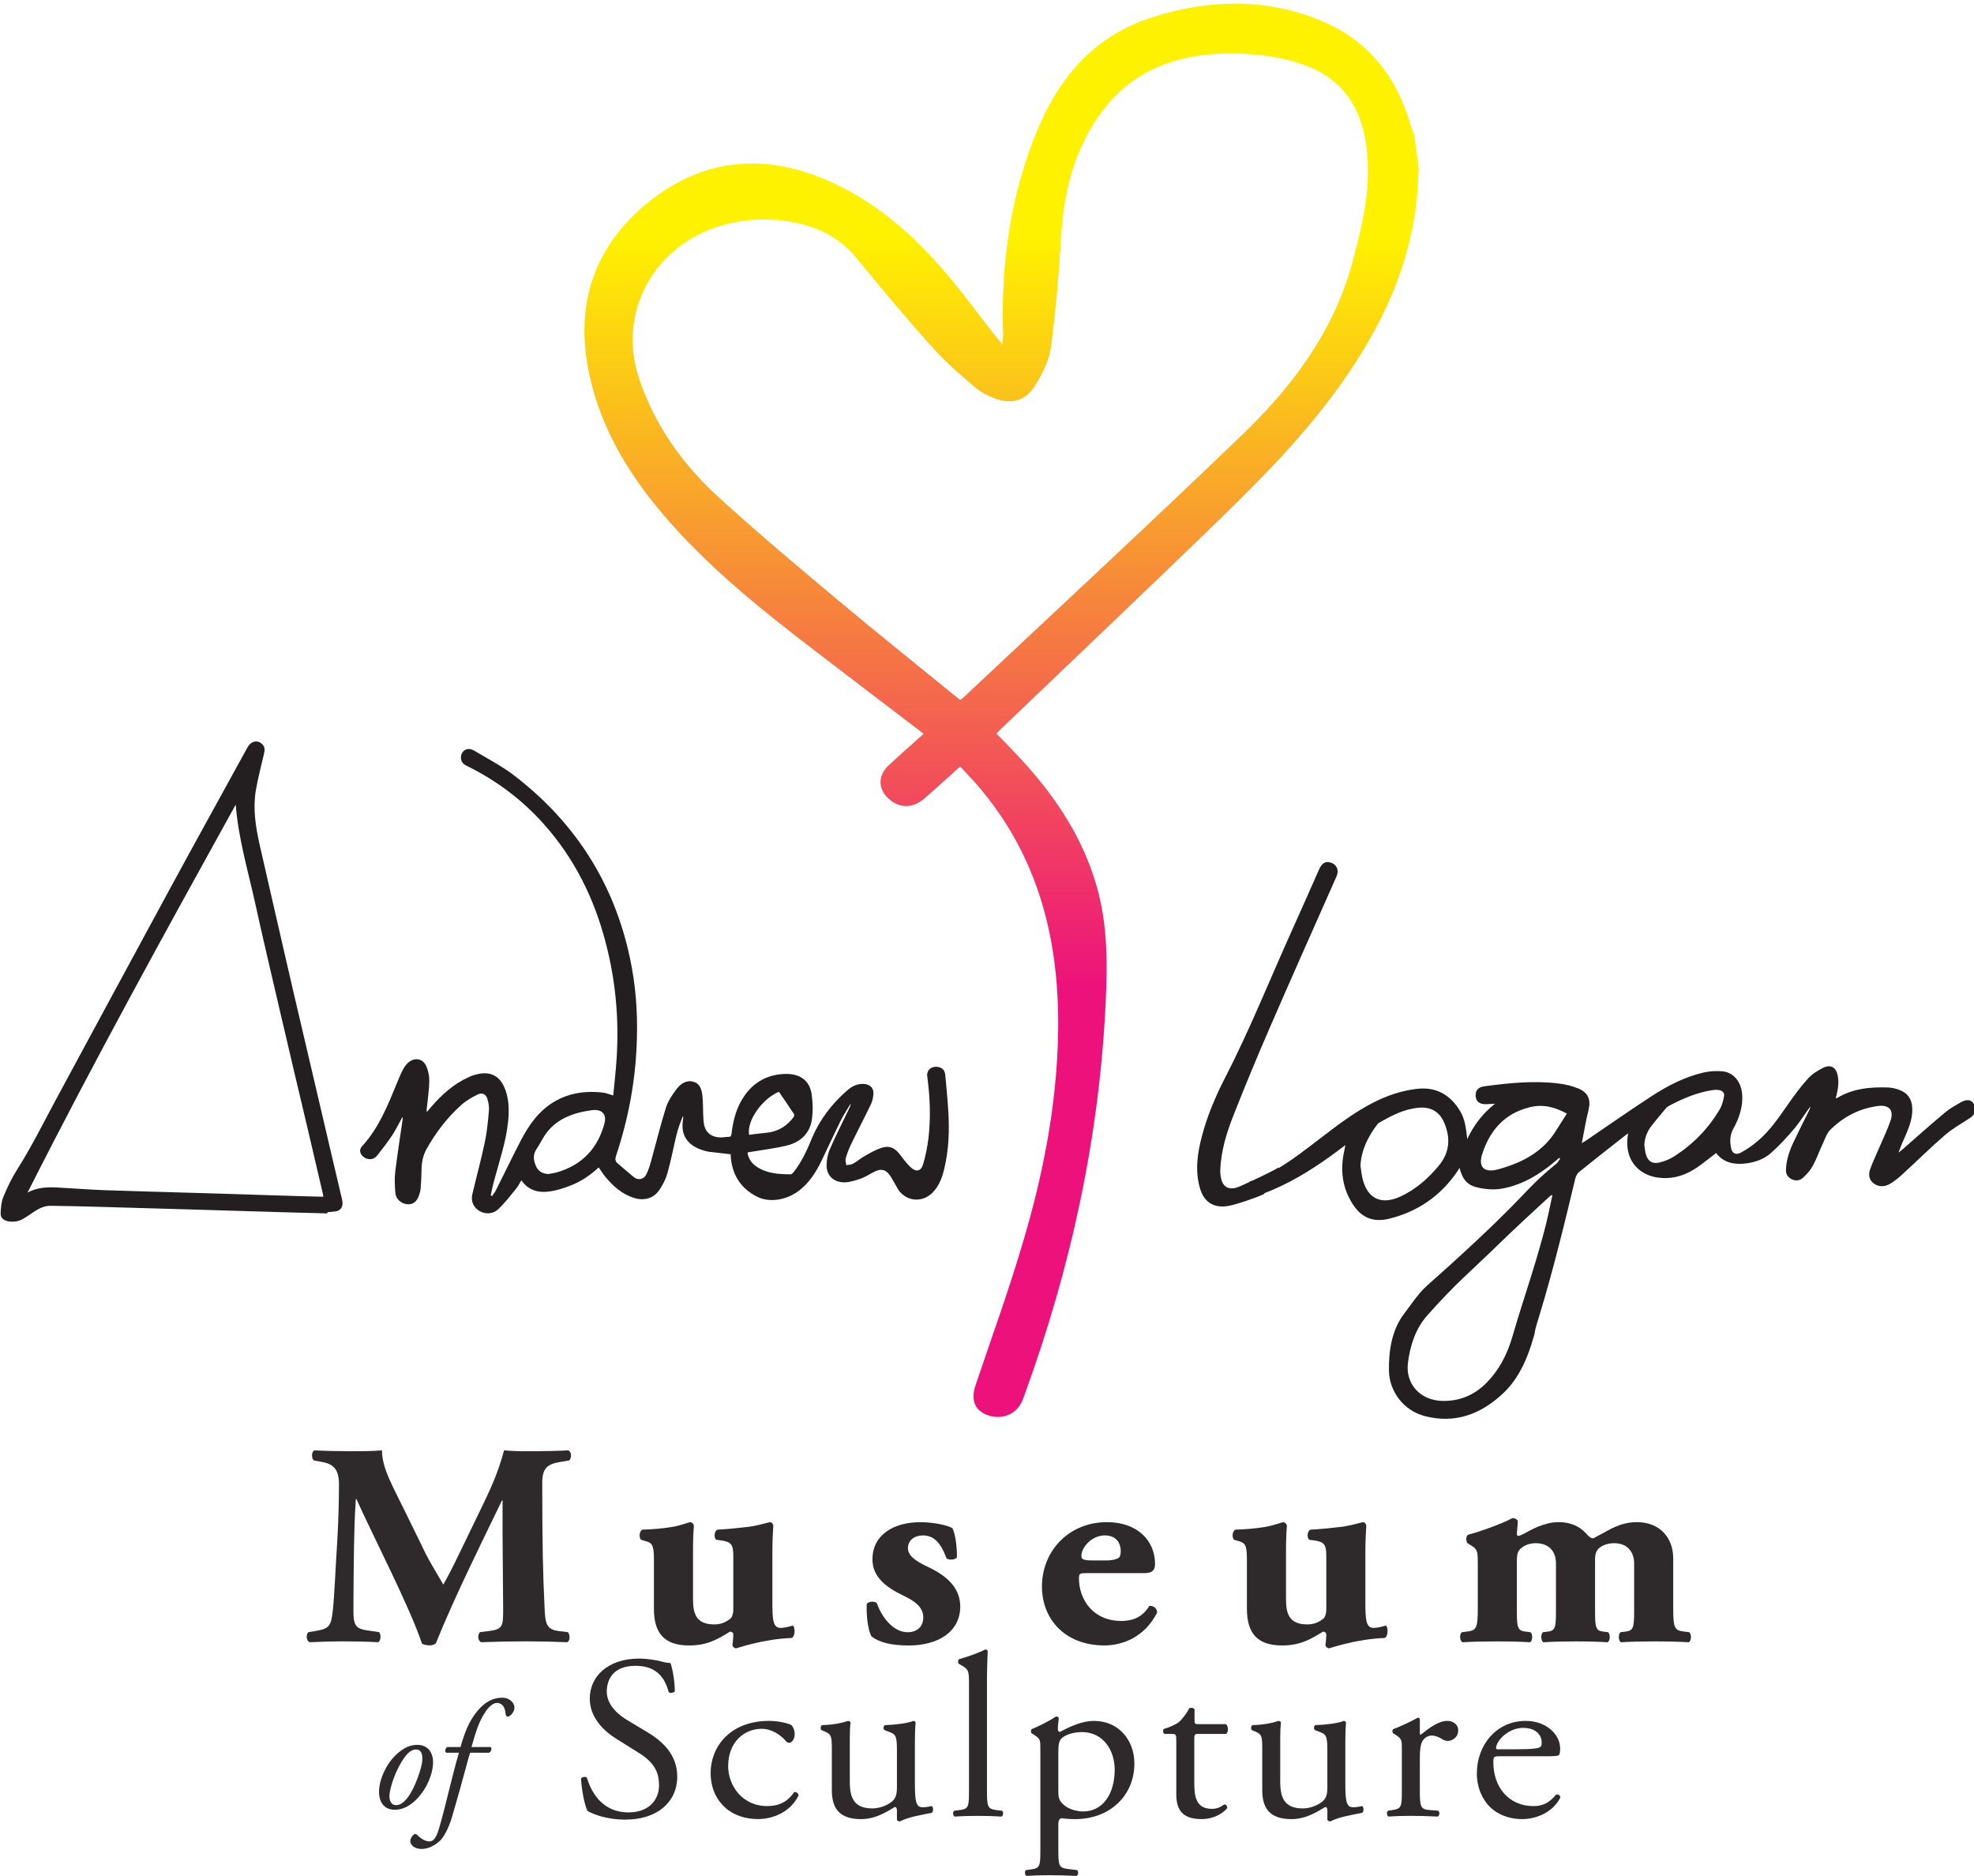 <?xml version="1.0" encoding="UTF-8" standalone="no"?>
<!-- Created with Inkscape (http://www.inkscape.org/) -->

<svg
   xmlns:dc="http://purl.org/dc/elements/1.1/"
   xmlns:cc="http://creativecommons.org/ns#"
   xmlns:rdf="http://www.w3.org/1999/02/22-rdf-syntax-ns#"
   xmlns:svg="http://www.w3.org/2000/svg"
   xmlns="http://www.w3.org/2000/svg"
   xmlns:sodipodi="http://sodipodi.sourceforge.net/DTD/sodipodi-0.dtd"
   xmlns:inkscape="http://www.inkscape.org/namespaces/inkscape"
   width="136.168mm"
   height="129.41mm"
   viewBox="0 0 136.168 129.41"
   version="1.1"
   id="svg2820"
   inkscape:version="0.92.4 (5da689c313, 2019-01-14)"
   sodipodi:docname="logo.svg">
  <defs
     id="defs2814">
    <linearGradient
       x1="0"
       y1="0"
       x2="1"
       y2="0"
       gradientUnits="userSpaceOnUse"
       gradientTransform="matrix(-5.3e-6,122.334,122.334,5.3e-6,215.147,406.825)"
       spreadMethod="pad"
       id="linearGradient867">
      <stop
         style="stop-opacity:1;stop-color:#ed127b"
         offset="0"
         id="stop857" />
      <stop
         style="stop-opacity:1;stop-color:#ed127b"
         offset="0.216"
         id="stop859" />
      <stop
         style="stop-opacity:1;stop-color:#ed127b"
         offset="0.304"
         id="stop861" />
      <stop
         style="stop-opacity:1;stop-color:#fff200"
         offset="0.839"
         id="stop863" />
      <stop
         style="stop-opacity:1;stop-color:#fff200"
         offset="1"
         id="stop865" />
    </linearGradient>
    <clipPath
       clipPathUnits="userSpaceOnUse"
       id="clipPath831">
      <path
         d="M 0,841.89 H 1190.55 V 0 H 0 Z"
         id="path829"
         inkscape:connector-curvature="0" />
    </clipPath>
  </defs>
  <sodipodi:namedview
     id="base"
     pagecolor="#ffffff"
     bordercolor="#666666"
     borderopacity="1.0"
     inkscape:pageopacity="0.0"
     inkscape:pageshadow="2"
     inkscape:zoom="0.98994949"
     inkscape:cx="288.16556"
     inkscape:cy="305.60644"
     inkscape:document-units="mm"
     inkscape:current-layer="layer1"
     showgrid="false"
     fit-margin-top="0"
     fit-margin-left="0"
     fit-margin-right="0"
     fit-margin-bottom="0"
     inkscape:window-width="1600"
     inkscape:window-height="837"
     inkscape:window-x="1432"
     inkscape:window-y="-8"
     inkscape:window-maximized="1" />
  <g
     inkscape:label="Layer 1"
     inkscape:groupmode="layer"
     id="layer1"
     transform="translate(85.939,-39.398)">
    <g
       transform="matrix(0.801,0,0,-0.797,-189.182,461.386)"
       id="g825">
      <g
         id="g827"
         clip-path="url(#clipPath831)">
        <g
           id="g833"
           transform="translate(276.996,433.461)">
          <path
             d="m 0,0 c -0.965,-1.654 -2.279,-3.017 -3.912,-4.069 -0.376,-0.249 -0.821,-0.429 -1.268,-0.54 -0.624,-0.149 -1.023,0.111 -1.182,0.711 -0.074,0.255 -0.094,0.528 -0.136,0.793 0.029,0.562 0.206,1.088 0.523,1.532 0.427,0.583 0.915,1.138 1.378,1.703 0.053,0.057 0.128,0.107 0.196,0.148 1.187,0.638 2.415,1.167 3.772,1.377 0.171,0.023 0.35,0.038 0.508,0.012 C 0.209,1.628 0.436,1.436 0.368,1.124 0.294,0.732 0.201,0.334 0,0 m -14.055,-1.779 c -1.131,-1.891 -2.938,-2.852 -5.037,-3.423 -1.209,-0.328 -1.727,0.196 -1.364,1.334 0.644,1.991 1.872,3.484 4.081,4.04 1.115,0.284 2.155,0.036 3.205,-0.551 -0.299,-0.485 -0.601,-0.944 -0.885,-1.4 m -1.086,-8.867 c -0.95,-3.56 -1.688,-5.49 -2.713,-9.023 -0.442,-1.543 -1.169,-2.971 -2.359,-4.134 -1.016,-0.981 -2.247,-1.476 -3.688,-1.444 -1.913,0.048 -3.192,1.494 -2.95,3.31 0.183,1.492 0.659,2.948 1.649,4.075 2.54,2.873 3.524,3.596 6.104,6.125 1.248,1.226 3.095,2.944 4.385,4.133 0.069,0.062 0.145,0.117 0.225,0.172 l 0.074,-0.02 c -0.234,-1.061 -0.438,-2.135 -0.727,-3.194 m -9.043,5.776 c -0.904,-1.1 -1.955,-2.041 -3.287,-2.672 -1.642,-0.775 -2.843,-0.229 -3.277,1.471 -0.099,0.383 -0.13,0.779 -0.196,1.178 0.073,1.384 0.662,2.544 1.486,3.625 0.02,0.029 0.054,0.061 0.079,0.072 1.074,0.625 2.175,1.217 3.459,1.326 1.029,0.098 1.765,-0.342 2.168,-1.247 0.578,-1.32 0.521,-2.587 -0.432,-3.753 M 21.887,0.459 C 21.644,0.844 21.272,0.896 20.736,0.587 20.301,0.33 19.839,0.087 19.45,-0.241 18.215,-1.273 17.015,-2.356 15.8,-3.423 c -0.138,-0.111 -0.277,-0.231 -0.409,-0.339 0.197,0.582 0.444,1.116 0.679,1.656 0.304,0.725 0.553,1.459 0.504,2.258 -0.038,0.735 -0.401,1.275 -1.14,1.534 -0.29,0.104 -0.618,0.185 -0.933,0.196 -1.555,0.058 -3.071,-0.092 -4.434,-0.93 0,0 -0.042,0.014 -0.081,0.025 0.022,0.064 0.039,0.132 0.059,0.2 0.145,0.588 0.238,1.18 0.104,1.777 C 9.999,3.632 9.559,3.899 8.907,3.589 8.431,3.349 7.941,3.038 7.596,2.655 6.963,1.957 6.41,1.188 5.871,0.415 5.078,-0.724 4.311,-1.877 3.227,-2.789 2.792,-3.155 2.306,-3.493 1.797,-3.766 1.387,-3.984 1.06,-3.816 0.979,-3.377 c -0.113,0.556 -0.12,1.116 0.168,1.649 0.51,0.923 0.85,1.896 0.786,2.967 C 1.862,2.347 1.216,3.176 0.253,3.28 -0.268,3.335 -0.83,3.298 -1.354,3.187 -3.027,2.806 -4.511,2.021 -5.915,1.102 c -1.926,-1.264 -3.806,-2.587 -5.718,-3.891 -0.051,-0.041 -0.115,-0.057 -0.248,-0.143 0.197,0.986 0.338,1.912 0.569,2.822 0.234,0.92 0.004,1.557 -0.911,1.925 -0.522,0.206 -1.096,0.348 -1.669,0.415 -2.132,0.262 -4.248,0.041 -6.365,-0.243 -0.582,-0.07 -0.819,-0.393 -0.756,-0.924 0.062,-0.446 0.402,-0.665 0.979,-0.624 0.195,0.017 0.39,0.022 0.682,0.041 -1.094,-0.87 -1.832,-1.861 -2.396,-3.067 -0.14,1.386 -0.297,1.965 -0.752,2.653 -0.852,1.27 -2.034,1.896 -3.65,1.69 -1.303,-0.164 -2.512,-0.582 -3.655,-1.164 -1.709,-0.869 -3.191,-2.032 -4.692,-3.185 -1.134,-0.871 -2.268,-1.763 -3.502,-2.507 -0.006,0.02 0,0.04 -0.006,0.056 -0.313,-0.21 -1.352,-0.72 -2.207,-1.119 -0.101,-0.036 -0.193,-0.071 -0.29,-0.102 0.005,-0.012 0.005,-0.02 0.014,-0.028 -0.369,-0.173 -0.678,-0.309 -0.836,-0.381 -0.962,-0.424 -1.544,-0.069 -1.664,0.93 -0.029,0.168 -0.037,0.334 -0.029,0.487 0.066,1.617 0.519,3.151 1.105,4.644 1.02,2.606 2.091,5.204 3.209,7.784 1.869,4.338 3.796,8.652 5.698,12.981 0.228,0.516 0.042,0.986 -0.437,1.175 -0.461,0.179 -0.807,0.005 -1.055,-0.552 -0.833,-1.884 -1.655,-3.766 -2.501,-5.647 -1.838,-4.12 -3.511,-8.311 -5.573,-12.345 -0.846,-1.645 -1.564,-3.345 -2.028,-5.125 -0.395,-1.495 -0.598,-2.992 -0.165,-4.502 0.332,-1.139 1.11,-1.71 2.324,-1.546 0.662,0.086 2.556,0.741 3.146,1.03 0.149,0.075 0.11,0.079 0.029,0.075 2.082,0.789 3.954,1.931 5.748,3.227 0.411,0.296 0.808,0.601 1.275,0.953 -0.035,-0.192 -0.058,-0.323 -0.085,-0.443 -0.374,-1.659 -0.213,-3.246 0.748,-4.713 0.732,-1.117 1.713,-1.543 3.058,-1.227 2.507,0.607 4.453,1.977 5.875,4.039 0.08,0.111 0.138,0.218 0.229,0.373 0.292,-1.077 0.708,-1.54 1.715,-1.735 0.577,-0.117 1.213,-0.172 1.788,-0.084 1.528,0.228 2.858,0.939 4.053,1.839 0.366,0.273 0.694,0.561 1.034,0.846 0.021,-0.022 0.056,-0.037 0.086,-0.06 -0.109,-0.143 -0.187,-0.321 -0.323,-0.436 -3.107,-2.57 -2.11,-2.34 -9.216,-8.827 -2.649,-2.418 -2.051,-1.645 -3.963,-4.248 -1,-1.368 -1.268,-3.103 -1.248,-4.828 0.023,-1.81 1.262,-3.479 3.095,-3.953 2.563,-0.672 4.742,0.152 6.59,1.832 1.3,1.17 2.058,2.717 2.57,4.334 0.603,1.902 0.009,0.286 0.67,2.443 1.191,3.874 2.317,8.553 3.132,11.992 0.048,0.186 0.176,0.414 0.329,0.539 1.316,1.066 2.645,2.112 3.977,3.163 0.055,0.054 0.14,0.095 0.241,0.16 -0.451,-2.298 1.005,-3.958 3.371,-3.855 0.93,0.039 1.769,0.383 2.53,0.892 0.571,0.39 1.101,0.843 1.672,1.271 0.619,-0.82 1.513,-1.023 2.526,-0.905 0.834,0.099 1.61,0.378 2.204,0.914 0.715,0.638 1.369,1.351 1.982,2.083 0.511,0.604 0.924,1.285 1.389,1.927 C 7.781,0.101 7.746,0 7.696,-0.104 7.249,-1.009 6.796,-1.9 6.368,-2.812 6.013,-3.564 5.742,-4.338 5.703,-5.187 5.679,-5.57 5.812,-5.868 6.184,-6.055 c 0.39,-0.192 0.749,-0.108 1.023,0.16 0.304,0.293 0.604,0.621 0.801,0.988 0.352,0.655 0.592,1.363 0.913,2.041 0.172,0.388 0.325,0.815 0.615,1.106 1.118,1.103 2.475,1.823 4.081,2.04 0.956,0.129 1.391,-0.359 1.096,-1.25 -0.283,-0.829 -0.669,-1.632 -1.019,-2.444 -0.253,-0.606 -0.546,-1.206 -0.759,-1.824 -0.142,-0.432 -0.083,-0.89 0.336,-1.192 0.423,-0.313 0.914,-0.287 1.353,-0.05 0.375,0.215 0.716,0.499 1.036,0.782 1.263,1.158 2.468,2.365 3.761,3.484 0.636,0.542 1.384,0.975 2.093,1.431 0.484,0.309 0.648,0.774 0.373,1.242"
             style="fill:#231f20;fill-opacity:1;fill-rule:evenodd;stroke:none"
             id="path835"
             inkscape:connector-curvature="0" />
        </g>
        <g
           id="g837"
           transform="translate(180.944,432.213)">
          <path
             d="m 0,0 c -0.562,-2.072 -1.853,-3.569 -4.117,-4.223 -0.233,-0.063 -0.477,-0.086 -0.708,-0.14 -0.531,0.034 -0.888,0.253 -1.073,0.697 -0.203,0.472 -0.281,0.96 0.034,1.441 0.238,0.354 0.429,0.738 0.657,1.106 0.915,1.469 2.416,2.053 4.106,2.281 C -0.209,1.289 0.219,0.813 0,0 m 15.024,2.76 c 0.434,-0.637 0.87,-1.268 1.29,-1.91 0.043,-0.062 0.035,-0.207 -0.015,-0.273 -0.576,-0.78 -1.351,-1.279 -2.38,-1.371 -0.489,-0.041 -0.974,-0.107 -1.458,-0.172 -0.215,1.188 1.071,3.083 2.563,3.726 m 14.329,1.445 c -0.032,0.319 -0.164,0.594 -0.539,0.684 -0.6,0.151 -1.09,-0.219 -1.011,-0.808 0.239,-1.787 0.31,-3.576 0.099,-5.367 -0.094,-0.75 -0.242,-1.505 -0.459,-2.237 -0.19,-0.623 -0.627,-0.695 -1.106,-0.219 -0.35,0.34 -0.634,0.733 -0.921,1.113 -0.436,0.562 -0.908,0.76 -1.597,0.525 -0.492,-0.171 -0.944,-0.433 -1.387,-0.687 -0.36,-0.202 -0.665,-0.479 -1.028,-0.676 -0.149,-0.092 -0.373,-0.089 -0.567,-0.127 -0.029,0.188 -0.101,0.384 -0.066,0.559 0.115,0.406 0.26,0.814 0.445,1.2 0.57,1.189 1.18,2.359 1.75,3.548 0.132,0.285 0.187,0.609 0.201,0.917 0.012,0.5 -0.344,0.797 -0.891,0.812 C 21.745,3.449 21.3,3.221 20.93,2.896 19.596,1.732 18.557,0.368 17.885,-1.225 17.46,-2.261 17.006,-3.288 16.299,-4.191 c -0.071,-0.08 -0.166,-0.192 -0.253,-0.192 -1.038,0 -2.06,0.065 -2.943,0.661 -0.441,0.3 -0.707,0.703 -0.781,1.224 0.079,0.017 0.134,0.029 0.192,0.04 1.072,0.182 2.152,0.311 3.194,0.562 1.227,0.303 1.999,1.102 2.158,2.271 0.105,0.711 0.08,1.465 -0.021,2.178 C 17.681,3.722 16.853,4.329 15.59,4.304 14.087,4.271 12.911,3.619 12.089,2.458 11.377,1.451 11.085,0.312 10.948,-0.86 10.921,-1.072 10.873,-1.156 10.639,-1.144 10.474,-1.142 10.315,-1.18 10.153,-1.187 9.273,-1.225 8.713,-0.824 8.573,-0.025 8.523,0.258 8.519,0.542 8.504,0.828 8.482,1.349 8.498,1.862 8.444,2.386 8.385,2.891 8.269,3.442 7.687,3.619 7.073,3.812 6.576,3.455 6.243,3.032 5.861,2.528 5.49,1.987 5.305,1.404 4.83,-0.103 4.463,-1.638 4.041,-3.165 3.924,-3.58 3.799,-4.029 3.593,-4.422 3.39,-4.819 2.912,-4.915 2.588,-4.667 c -0.495,0.39 -0.961,0.819 -1.445,1.225 -0.224,0.187 -0.228,0.384 -0.147,0.645 1.113,3.339 1.726,6.761 1.803,10.259 0.063,2.322 -0.119,4.631 -0.61,6.913 -1.343,6.314 -4.592,11.607 -9.926,15.732 -1.078,0.838 -2.326,1.487 -3.513,2.198 -0.556,0.321 -1.125,-0.033 -1.106,-0.651 0.006,-0.348 0.214,-0.547 0.534,-0.701 2.539,-1.256 4.726,-2.918 6.563,-4.977 2.686,-3.013 4.372,-6.477 5.357,-10.264 C 0.97,12.396 1.27,9.03 1.05,5.622 0.983,4.564 0.86,3.509 0.76,2.438 0.424,2.537 0.173,2.65 -0.105,2.684 -2.023,2.917 -3.755,2.508 -5.191,1.269 -6.338,0.27 -6.998,-1.036 -7.65,-2.34 c -0.573,-1.152 -1.136,-2.307 -1.713,-3.458 -0.085,-0.168 -0.203,-0.31 -0.313,-0.465 -0.037,0.018 -0.079,0.034 -0.12,0.054 0.11,0.48 0.204,0.952 0.336,1.417 0.438,1.632 0.986,3.244 1.16,4.925 0.107,1.05 0.103,2.09 -0.35,3.086 -0.446,0.963 -1.244,1.325 -2.326,1.054 -0.263,-0.055 -0.517,-0.154 -0.751,-0.266 -1.295,-0.594 -2.293,-1.52 -3.185,-2.551 -0.131,-0.147 -0.253,-0.294 -0.377,-0.449 -0.04,0.14 -0.014,0.246 -0.004,0.354 0.076,0.762 0.198,1.53 0.21,2.304 0.013,0.434 -0.082,0.899 -0.252,1.296 -0.309,0.713 -1.061,0.817 -1.626,0.26 -0.18,-0.176 -0.324,-0.408 -0.435,-0.63 -0.187,-0.373 -0.347,-0.779 -0.508,-1.169 -0.778,-1.896 -1.533,-3.81 -2.979,-5.393 -0.251,-0.274 -0.185,-0.633 0.105,-0.877 0.367,-0.323 0.878,-0.312 1.198,0.077 0.448,0.567 0.89,1.144 1.289,1.74 0.329,0.51 0.592,1.051 0.882,1.58 l 0.047,-0.025 c -0.01,-0.081 -0.014,-0.17 -0.028,-0.254 -0.213,-1.489 -0.45,-2.975 -0.627,-4.461 -0.071,-0.601 -0.034,-1.215 0.015,-1.817 0.045,-0.535 0.541,-0.95 1.067,-0.969 0.464,-0.029 0.803,0.242 0.98,0.813 0.065,0.184 0.118,0.375 0.129,0.568 0.039,0.534 0.071,1.069 0.076,1.601 0.005,0.628 0.119,1.224 0.431,1.796 0.781,1.4 1.756,2.699 2.977,3.801 0.403,0.37 0.908,0.668 1.417,0.92 0.394,0.196 0.718,0.031 0.845,-0.368 0.097,-0.323 0.16,-0.669 0.136,-0.992 -0.08,-0.914 -0.159,-1.821 -0.348,-2.726 -0.316,-1.529 -0.734,-3.051 -1.09,-4.581 -0.135,-0.58 0.136,-1.152 0.649,-1.431 0.507,-0.285 1.148,-0.254 1.611,0.189 0.546,0.532 1.013,1.128 1.489,1.719 0.189,0.224 0.316,0.501 0.482,0.768 0.604,-0.894 1.502,-1.12 2.517,-0.955 0.602,0.088 1.192,0.294 1.758,0.515 0.918,0.354 1.682,0.905 2.386,1.553 0.204,-0.299 0.377,-0.582 0.588,-0.838 0.662,-0.794 1.419,-1.483 2.468,-1.81 0.883,-0.264 1.679,-0.027 2.168,0.7 0.293,0.44 0.538,0.916 0.683,1.413 0.301,1.059 0.502,2.147 0.758,3.214 0.068,0.309 0.163,0.616 0.26,0.916 C 6.532,0.095 6.652,0.37 6.763,0.657 6.799,0.542 6.788,0.449 6.769,0.35 6.544,-1 7.158,-1.917 8.564,-2.327 c 0.149,-0.04 0.293,-0.086 0.438,-0.106 0.607,-0.075 1.223,-0.14 1.871,-0.215 0.005,-0.178 0.015,-0.371 0.044,-0.562 0.195,-1.356 0.894,-2.417 2.186,-3.091 1.173,-0.61 2.767,-0.302 3.903,0.705 0.857,0.752 1.376,1.703 1.841,2.698 0.506,1.073 1.009,2.154 1.528,3.216 0.248,0.484 0.555,0.95 0.831,1.414 0,-0.154 -0.062,-0.281 -0.124,-0.412 -0.571,-1.18 -1.154,-2.351 -1.674,-3.545 -0.182,-0.418 -0.262,-0.901 -0.275,-1.355 -0.017,-0.936 0.64,-1.543 1.631,-1.498 0.472,0.033 0.946,0.189 1.392,0.35 0.421,0.162 0.785,0.429 1.198,0.616 0.488,0.214 0.85,0.129 1.163,-0.278 0.198,-0.242 0.327,-0.525 0.486,-0.792 0.129,-0.217 0.242,-0.445 0.382,-0.646 0.754,-0.952 2.064,-0.998 2.904,-0.111 0.553,0.588 0.809,1.312 0.982,2.057 0.384,1.611 0.444,3.26 0.347,4.898 -0.062,1.062 -0.167,2.124 -0.265,3.189"
             style="fill:#231f20;fill-opacity:1;fill-rule:evenodd;stroke:none"
             id="path839"
             inkscape:connector-curvature="0" />
        </g>
        <g
           id="g841"
           transform="translate(156.73,425.889)">
          <path
             d="M 0,0 C -0.736,0.02 -1.447,0.03 -2.169,0.056 -5,0.142 -7.817,0.235 -10.647,0.318 c -2.715,0.086 -5.434,0.151 -8.143,0.245 -1.418,0.053 -2.829,0.168 -4.248,0.242 -0.838,0.037 -1.668,-0.028 -2.429,-0.451 5.687,11.315 11.784,22.417 17.928,33.583 0.23,-2.913 1.034,-5.627 1.641,-8.368 0.704,-3.235 1.467,-6.454 2.214,-9.69 C -2.912,12.536 -2.122,9.2 -1.335,5.859 -0.897,3.957 -0.45,2.063 -0.012,0.165 0,0.12 -0.007,0.076 0,0 m 0.778,3.359 c -0.61,2.605 -1.214,5.204 -1.815,7.798 -0.511,2.195 -1.027,4.394 -1.537,6.592 -0.521,2.274 -1.042,4.543 -1.56,6.812 -0.449,1.957 -0.893,3.918 -1.336,5.873 -0.346,1.551 -0.595,3.109 -0.344,4.688 0.18,1.072 0.458,2.124 0.703,3.183 0.072,0.311 0.12,0.601 -0.134,0.855 -0.421,0.409 -0.967,0.292 -1.283,-0.277 -2.225,-4.075 -4.47,-8.146 -6.68,-12.237 -3.277,-6.066 -6.54,-12.151 -9.808,-18.23 -1.091,-2.028 -2.098,-4.094 -3.335,-6.046 -0.477,-0.754 -0.864,-1.573 -1.206,-2.402 -0.174,-0.433 -0.208,-0.941 -0.225,-1.426 -0.01,-0.395 0.286,-0.61 0.692,-0.677 0.44,-0.066 0.858,0 1.243,0.219 0.344,0.201 0.671,0.438 1,0.657 0.417,0.271 0.871,0.484 1.383,0.474 1.396,-0.021 2.797,-0.047 4.2,-0.091 2.701,-0.072 5.403,-0.16 8.108,-0.234 2.654,-0.08 5.32,-0.166 7.976,-0.24 1.176,-0.038 2.361,-0.058 3.538,-0.092 0.003,0.036 -0.004,0.07 -0.004,0.103 0.228,0.02 0.457,0.039 0.677,0.069 0.387,0.04 0.623,0.297 0.63,0.677 0,0.128 -0.016,0.264 -0.049,0.388 C 1.336,0.989 1.058,2.172 0.778,3.359"
             style="fill:#231f20;fill-opacity:1;fill-rule:evenodd;stroke:none"
             id="path843"
             inkscape:connector-curvature="0" />
        </g>
      </g>
    </g>
    <g
       transform="matrix(0.801,0,0,-0.797,-189.182,461.386)"
       id="g845">
      <g
         id="g847">
        <g
           id="g853">
          <g
             id="g855">
            <path
               d="m 228.145,527.98 c -4.868,-1.538 -7.931,-5.048 -9.828,-9.558 v 0 c -2.419,-5.751 -3.244,-11.798 -3.036,-17.985 v 0 c 0,-0.184 -0.051,-0.382 -0.068,-0.777 v 0 c -0.354,0.451 -0.588,0.74 -0.829,1.027 v 0 c -1.153,1.486 -2.268,3.013 -3.461,4.466 v 0 c -2.909,3.569 -6.263,6.667 -10.551,8.604 v 0 c -5.5,2.483 -10.805,2.072 -15.539,-1.704 v 0 c -4.852,-3.889 -6.466,-9.026 -5.191,-14.979 v 0 c 1.065,-5.01 3.73,-9.192 7.085,-12.97 v 0 c 3.638,-4.106 7.891,-7.523 12.23,-10.869 v 0 c 3.124,-2.407 6.253,-4.802 9.482,-7.276 v 0 c -1.08,-0.971 -2.073,-1.84 -3.028,-2.745 v 0 c -0.959,-0.905 -0.909,-2.094 0.1,-2.949 v 0 c 0.903,-0.768 1.993,-0.747 2.95,0.063 v 0 c 1.048,0.909 2.057,1.846 3.12,2.801 v 0 c 0.511,-0.572 0.981,-1.041 1.412,-1.537 v 0 c 5.397,-6.239 7.175,-13.634 7.022,-21.619 v 0 c -0.12,-6.183 -1.292,-12.189 -3.048,-18.094 v 0 c -1.214,-4.146 -2.691,-8.216 -4.07,-12.331 v 0 c -0.408,-1.228 -0.079,-2.127 0.999,-2.543 v 0 c 1.147,-0.455 2.415,-0.02 2.939,1.033 v 0 c 0.13,0.244 0.222,0.522 0.316,0.778 v 0 c 3.993,11.02 6.431,22.322 6.966,33.994 v 0 c 0.149,3.285 0.154,6.573 -0.732,9.784 v 0 c -1.287,4.678 -3.996,8.521 -7.328,11.981 v 0 c -0.443,0.476 -0.908,0.941 -1.355,1.401 v 0 c 0.166,0.175 0.256,0.261 0.341,0.356 v 0 c 6.256,6.018 12.541,12.014 18.764,18.07 v 0 c 4.248,4.149 8.381,8.395 11.621,13.383 v 0 c 2.909,4.461 4.967,9.252 5.486,14.562 v 0 c 0.077,0.832 0.106,1.673 0.156,2.521 v 0 c -0.128,0.971 -0.25,1.963 -0.395,2.963 v 0 c -0.084,0.262 -0.226,0.506 -0.291,0.771 v 0 c -1.147,4.054 -3.493,7.218 -7.462,8.963 v 0 c -2.523,1.096 -5.086,1.595 -7.663,1.595 v 0 c -2.365,0 -4.742,-0.419 -7.114,-1.18 m -10.107,-31.877 c 0.612,1.005 1.206,2.157 1.357,3.28 v 0 c 0.425,3.209 0.695,6.457 0.887,9.702 v 0 c 0.24,3.883 1.141,7.515 3.512,10.739 v 0 c 2.447,3.287 5.864,4.762 9.884,4.99 v 0 c 2.465,0.115 4.915,-0.1 7.265,-0.864 v 0 c 3.181,-1.054 4.946,-3.307 5.515,-6.462 v 0 c 0.685,-3.74 -0.174,-7.322 -1.149,-10.906 v 0 c -1.596,-5.823 -5.092,-10.527 -9.36,-14.665 v 0 c -7.976,-7.722 -16.104,-15.275 -24.171,-22.898 v 0 c -0.031,-0.031 -0.099,-0.056 -0.205,-0.132 v 0 c -3.483,2.846 -6.956,5.647 -10.349,8.498 v 0 c -3.502,2.943 -7.004,5.901 -10.377,8.985 v 0 c -3.13,2.855 -5.545,6.243 -6.9,10.289 v 0 c -1.989,5.903 1.398,11.877 7.568,13.432 v 0 c 1.705,0.43 3.394,0.49 5.115,0.242 v 0 c 2.436,-0.353 4.479,-1.298 6.045,-3.228 v 0 c 2.143,-2.627 4.311,-5.243 6.581,-7.771 v 0 c 1.092,-1.239 2.392,-2.331 3.654,-3.423 v 0 c 0.417,-0.358 0.944,-0.625 1.474,-0.854 v 0 c 0.503,-0.207 0.982,-0.315 1.427,-0.315 v 0 c 0.894,0 1.655,0.433 2.227,1.361"
               style="fill:url(#linearGradient867);stroke:none"
               id="path869"
               inkscape:connector-curvature="0" />
          </g>
        </g>
      </g>
    </g>
    <g
       id="g879"
       transform="matrix(0.801,0,0,-0.797,-58.008,160.594)">
      <path
         d="m 0,0 c -0.772,-1.038 -1.291,-2.621 -1.331,-3.326 -0.026,-0.466 0.16,-0.852 0.546,-0.852 0.292,0 0.625,0.12 1.051,0.693 0.586,0.784 1.211,2.541 1.237,3.246 C 1.517,0.173 1.437,0.639 0.971,0.639 0.705,0.639 0.386,0.52 0,0 m 2.421,-0.639 c -0.04,-0.731 -0.425,-2.008 -1.41,-3.02 -0.825,-0.852 -1.543,-0.918 -1.903,-0.918 -0.851,0 -1.41,0.626 -1.33,1.769 0.053,0.826 0.545,2.117 1.45,2.981 0.692,0.666 1.291,0.865 1.836,0.865 0.945,0 1.411,-0.705 1.357,-1.677"
         style="fill:#2e2a2b;fill-opacity:1;fill-rule:nonzero;stroke:none"
         id="path881"
         inkscape:connector-curvature="0" />
    </g>
    <g
       id="g883"
       transform="matrix(0.801,0,0,-0.797,-53.512,160.308)">
      <path
         d="m 0,0 c -0.08,-0.226 -0.186,-0.651 -0.346,-1.237 -0.399,-1.491 -0.758,-2.768 -1.184,-4.232 -0.346,-1.197 -0.785,-1.876 -1.051,-2.141 -0.2,-0.187 -0.812,-0.719 -1.597,-0.719 -0.718,0 -0.971,0.452 -0.971,0.652 0,0.266 0.16,0.492 0.306,0.599 0.107,0.079 0.226,0.04 0.306,-0.054 0.319,-0.332 0.719,-0.545 1.011,-0.545 0.266,0 0.546,0.093 0.852,1.117 0.612,2.103 1.077,4.391 1.716,6.56 h -1.104 c -0.133,0.12 -0.08,0.373 0.093,0.492 h 1.144 C -0.479,1.69 -0.12,2.728 0.666,3.659 1.331,4.444 2.022,4.764 2.794,4.764 3.287,4.764 3.819,4.418 3.819,3.886 3.819,3.539 3.46,3.127 3.247,3.127 3.127,3.127 3.074,3.247 3.061,3.34 3.021,4.071 2.648,4.312 2.315,4.312 2.022,4.312 1.664,4.045 1.357,3.593 0.745,2.701 0.479,1.757 0.12,0.492 H 1.783 C 1.876,0.346 1.85,0.146 1.65,0 Z"
         style="fill:#2e2a2b;fill-opacity:1;fill-rule:nonzero;stroke:none"
         id="path885"
         inkscape:connector-curvature="0" />
    </g>
    <g
       id="g887"
       transform="matrix(0.801,0,0,-0.797,-64.298,140.145)">
      <path
         d="m 0,0 c -0.207,0.199 -0.207,0.798 0.078,0.872 0.88,-0.05 1.994,-0.074 3.262,-0.074 0.855,0 1.606,0 2.538,0.074 0,-1.546 0.906,-3.066 2.046,-5.41 l 1.709,-3.516 c 0.233,-0.499 1.165,-2.069 1.528,-2.692 0.336,0.598 0.75,1.371 1.449,2.842 l 1.321,2.743 c 1.243,2.567 1.89,3.89 2.46,6.033 1.191,-0.1 1.787,-0.074 2.564,-0.074 0.854,0 2.045,0.024 2.978,0.074 C 22.217,0.723 22.217,0.249 22.01,0 L 21.259,-0.125 C 20.197,-0.3 19.68,-0.599 19.68,-1.92 c 0,-5.137 0.051,-7.829 0.207,-10.971 0.051,-1.146 0.155,-1.745 1.165,-1.87 l 0.828,-0.099 c 0.208,-0.2 0.208,-0.773 -0.051,-0.873 -1.191,0.049 -2.305,0.075 -3.574,0.075 -1.165,0 -2.589,-0.026 -3.832,-0.075 -0.311,0.125 -0.337,0.698 -0.078,0.873 l 0.777,0.099 c 1.191,0.15 1.191,0.449 1.191,1.97 l -0.051,6.482 v 2.843 H 16.21 c -1.917,-3.989 -3.988,-8.153 -5.697,-12.367 -0.129,-0.1 -0.311,-0.174 -0.518,-0.174 -0.233,0 -0.518,0.05 -0.673,0.15 -1.01,3.091 -4.195,9.274 -5.645,12.515 H 3.625 C 3.521,-4.962 3.496,-6.059 3.47,-7.355 3.444,-8.977 3.418,-11.47 3.418,-12.966 c 0,-1.246 0.155,-1.596 1.191,-1.745 l 1.01,-0.149 c 0.207,-0.175 0.155,-0.748 -0.052,-0.873 -0.958,0.049 -2.071,0.075 -3.055,0.075 -0.829,0 -1.813,-0.026 -2.848,-0.075 -0.337,0.1 -0.337,0.748 -0.104,0.873 l 0.466,0.075 c 1.321,0.223 1.476,0.374 1.631,1.92 0.13,1.221 0.207,3.39 0.363,5.759 0.104,1.67 0.155,3.69 0.155,5.037 0,1.421 -0.57,1.795 -1.605,1.969 z"
         style="fill:#2e2a2b;fill-opacity:1;fill-rule:nonzero;stroke:none"
         id="path889"
         inkscape:connector-curvature="0" />
    </g>
    <g
       id="g891"
       transform="matrix(0.801,0,0,-0.797,-32.659,150.007)">
      <path
         d="m 0,0 c 0,-1.471 0.078,-2.119 0.699,-2.119 0.337,0 0.725,0.099 1.036,0.199 0.233,-0.05 0.259,-0.947 -0.078,-1.072 -2.537,-0.1 -4.713,-0.898 -4.79,-0.898 -0.181,0.026 -0.285,0.15 -0.311,0.3 0.052,0.299 0.078,0.697 0.078,0.898 0,0.149 -0.13,0.249 -0.285,0.249 -1.01,-0.623 -1.916,-1.197 -3.522,-1.197 -2.149,0 -3.03,1.072 -3.03,3.192 V 3.79 c 0,1.321 -0.155,1.446 -0.776,1.62 l -0.337,0.101 c -0.181,0.223 -0.155,0.697 0.104,0.872 0.854,0.025 1.76,0.099 2.511,0.224 0.777,0.125 1.528,0.424 1.632,0.424 0.155,0 0.285,-0.175 0.311,-0.299 C -6.811,6.108 -6.836,5.436 -6.836,4.538 V 0.424 c 0,-1.196 0.181,-2.244 1.838,-2.244 0.726,0 1.14,0.324 1.347,0.473 0.181,0.125 0.285,0.499 0.285,0.748 v 4.713 c 0,0.997 -0.182,1.222 -1.114,1.346 l -0.362,0.051 c -0.207,0.174 -0.181,0.772 0.129,0.872 0.932,0.05 1.864,0.149 2.693,0.249 0.906,0.125 1.683,0.399 1.838,0.399 0.104,0 0.234,-0.125 0.26,-0.299 C 0.052,6.283 0,5.46 0,4.538 Z"
         style="fill:#2e2a2b;fill-opacity:1;fill-rule:nonzero;stroke:none"
         id="path893"
         inkscape:connector-curvature="0" />
    </g>
    <g
       id="g895"
       transform="matrix(0.801,0,0,-0.797,-25.818,152.294)">
      <path
         d="m 0,0 c -0.285,0.499 -0.466,1.695 -0.414,2.817 0.155,0.249 0.725,0.275 0.88,0.05 0.337,-1.022 1.321,-2.493 2.641,-2.493 0.777,0 1.347,0.449 1.347,1.297 0,0.922 -0.829,1.445 -1.709,1.869 -1.554,0.748 -2.667,1.647 -2.667,3.142 0,2.17 1.89,3.216 4.117,3.216 1.321,0 2.486,-0.324 2.771,-0.523 C 7.225,8.826 7.354,7.829 7.354,6.882 7.25,6.607 6.603,6.607 6.448,6.782 5.93,8.228 5.283,8.752 4.428,8.752 3.677,8.752 3.133,8.327 3.133,7.654 3.133,7.081 3.625,6.607 4.791,6.059 6.551,5.236 7.639,4.188 7.639,2.568 7.613,0.349 5.645,-0.772 3.211,-0.772 1.735,-0.772 0.699,-0.523 0,0"
         style="fill:#2e2a2b;fill-opacity:1;fill-rule:nonzero;stroke:none"
         id="path897"
         inkscape:connector-curvature="0" />
    </g>
    <g
       id="g899"
       transform="matrix(0.801,0,0,-0.797,-9.625,147.045)">
      <path
         d="M 0,0 C 0.362,0 0.777,0.05 1.062,0.225 1.191,0.3 1.243,0.549 1.243,0.798 1.243,1.621 0.751,2.17 -0.129,2.17 -1.217,2.17 -2.149,1.172 -2.149,0.374 -2.149,0.025 -1.787,0 -0.958,0 Z m -1.709,-1.097 c -0.596,0 -0.647,-0.049 -0.647,-0.449 0,-1.87 1.242,-3.689 3.65,-3.689 0.726,0 1.709,0.149 2.409,1.296 0.284,0.049 0.673,-0.15 0.673,-0.574 -1.062,-2.119 -2.978,-2.841 -4.531,-2.841 -3.496,0 -5.387,2.368 -5.387,5.085 0,3.142 2.357,5.585 5.594,5.585 2.693,0 4.143,-1.67 4.143,-3.59 0,-0.474 -0.13,-0.823 -0.932,-0.823 z"
         style="fill:#2e2a2b;fill-opacity:1;fill-rule:nonzero;stroke:none"
         id="path901"
         inkscape:connector-curvature="0" />
    </g>
    <g
       id="g903"
       transform="matrix(0.801,0,0,-0.797,8.246,150.007)">
      <path
         d="m 0,0 c 0,-1.471 0.078,-2.119 0.699,-2.119 0.337,0 0.725,0.099 1.036,0.199 0.233,-0.05 0.259,-0.947 -0.078,-1.072 -2.537,-0.1 -4.713,-0.898 -4.79,-0.898 -0.181,0.026 -0.285,0.15 -0.311,0.3 0.052,0.299 0.078,0.697 0.078,0.898 0,0.149 -0.13,0.249 -0.285,0.249 -1.01,-0.623 -1.916,-1.197 -3.522,-1.197 -2.149,0 -3.03,1.072 -3.03,3.192 V 3.79 c 0,1.321 -0.155,1.446 -0.776,1.62 l -0.337,0.101 c -0.181,0.223 -0.155,0.697 0.104,0.872 0.854,0.025 1.76,0.099 2.511,0.224 0.777,0.125 1.528,0.424 1.632,0.424 0.155,0 0.285,-0.175 0.311,-0.299 C -6.81,6.108 -6.836,5.436 -6.836,4.538 V 0.424 c 0,-1.196 0.181,-2.244 1.838,-2.244 0.726,0 1.14,0.324 1.347,0.473 0.181,0.125 0.285,0.499 0.285,0.748 v 4.713 c 0,0.997 -0.182,1.222 -1.114,1.346 l -0.362,0.051 c -0.207,0.174 -0.181,0.772 0.129,0.872 0.932,0.05 1.864,0.149 2.693,0.249 0.906,0.125 1.683,0.399 1.839,0.399 0.103,0 0.233,-0.125 0.259,-0.299 C 0.052,6.283 0,5.46 0,4.538 Z"
         style="fill:#2e2a2b;fill-opacity:1;fill-rule:nonzero;stroke:none"
         id="path905"
         inkscape:connector-curvature="0" />
    </g>
    <g
       id="g907"
       transform="matrix(0.801,0,0,-0.797,16,147.323)">
      <path
         d="M 0,0 C 0,0.997 0,1.296 -0.492,1.596 L -0.854,1.82 c -0.182,0.15 -0.182,0.598 0,0.748 1.19,0.324 3.029,0.997 3.832,1.446 0.207,0 0.362,-0.075 0.466,-0.224 0,-0.35 -0.078,-0.948 -0.078,-1.122 0,-0.149 0.052,-0.2 0.13,-0.2 0.077,0 0.336,0.125 0.491,0.2 0.57,0.324 1.736,0.997 2.978,0.997 0.932,0 1.735,-0.299 2.331,-0.947 0.31,-0.35 0.466,-0.449 0.621,-0.449 0.104,0 0.337,0.174 0.829,0.423 0.569,0.3 1.553,0.973 2.952,0.973 2.046,0 3.133,-1.421 3.133,-3.142 v -4.288 c 0,-1.746 0.104,-1.945 0.958,-2.045 l 0.415,-0.049 c 0.207,-0.15 0.207,-0.723 -0.026,-0.873 -0.803,0.049 -1.787,0.075 -3.03,0.075 -1.036,0 -2.124,-0.026 -2.822,-0.075 -0.234,0.15 -0.234,0.723 -0.027,0.873 l 0.415,0.049 c 0.647,0.076 0.751,0.299 0.751,1.671 V 0.1 c 0,0.947 -0.544,1.745 -1.735,1.745 -0.725,0 -1.269,-0.324 -1.45,-0.623 -0.104,-0.15 -0.181,-0.4 -0.181,-0.748 v -4.613 c 0,-1.372 0.103,-1.595 0.699,-1.671 l 0.414,-0.049 c 0.207,-0.15 0.207,-0.723 -0.026,-0.873 -0.803,0.049 -1.631,0.075 -2.796,0.075 -1.036,0 -2.072,-0.026 -2.745,-0.075 -0.233,0.15 -0.233,0.723 -0.026,0.873 l 0.414,0.049 c 0.596,0.076 0.699,0.299 0.699,1.671 V 0.1 c 0,0.947 -0.518,1.745 -1.76,1.745 C 4.298,1.845 3.78,1.521 3.573,1.246 3.418,1.072 3.366,0.772 3.366,0.324 v -4.463 c 0,-1.372 0.104,-1.595 0.751,-1.671 l 0.414,-0.049 c 0.207,-0.15 0.207,-0.723 -0.026,-0.873 -0.802,0.049 -1.631,0.075 -2.874,0.075 -1.165,0 -2.175,-0.026 -2.952,-0.075 -0.259,0.15 -0.259,0.723 -0.052,0.873 l 0.415,0.049 C -0.104,-5.71 0,-5.511 0,-3.765 Z"
         style="fill:#2e2a2b;fill-opacity:1;fill-rule:nonzero;stroke:none"
         id="path909"
         inkscape:connector-curvature="0" />
    </g>
    <g
       id="g911"
       transform="matrix(0.801,0,0,-0.797,-42.792,164.922)">
      <path
         d="m 0,0 c -1.757,0 -2.866,0.523 -3.264,0.745 -0.251,0.443 -0.523,1.873 -0.564,2.82 0.104,0.141 0.418,0.181 0.502,0.06 0.314,-1.026 1.171,-3.001 3.598,-3.001 1.757,0 2.615,1.108 2.615,2.316 0,0.887 -0.188,1.873 -1.716,2.821 L -0.816,7.01 c -1.046,0.664 -2.259,1.812 -2.259,3.464 0,1.913 1.548,3.464 4.267,3.464 0.649,0 1.402,-0.121 1.946,-0.262 0.272,-0.08 0.565,-0.12 0.732,-0.12 0.189,-0.484 0.377,-1.612 0.377,-2.458 -0.084,-0.12 -0.419,-0.181 -0.523,-0.061 -0.272,0.967 -0.837,2.276 -2.846,2.276 -2.049,0 -2.489,-1.309 -2.489,-2.235 0,-1.168 1.005,-2.015 1.778,-2.477 L 1.841,7.594 C 3.159,6.808 4.456,5.64 4.456,3.727 4.456,1.511 2.72,0 0,0"
         style="fill:#2e2a2b;fill-opacity:1;fill-rule:nonzero;stroke:none"
         id="path913"
         inkscape:connector-curvature="0" />
    </g>
    <g
       id="g915"
       transform="matrix(0.801,0,0,-0.797,-31.371,158.385)">
      <path
         d="m 0,0 c 0.167,-0.141 0.313,-0.463 0.313,-0.806 0,-0.362 -0.209,-0.745 -0.459,-0.745 -0.105,0 -0.21,0.041 -0.293,0.142 -0.461,0.544 -1.235,1.067 -2.092,1.067 -1.465,0 -2.887,-1.108 -2.887,-3.243 0,-1.571 1.129,-3.444 3.368,-3.444 1.213,0 1.841,0.523 2.322,1.209 0.167,0.04 0.355,-0.101 0.376,-0.283 -0.711,-1.49 -2.28,-2.054 -3.493,-2.054 -1.109,0 -2.134,0.343 -2.866,1.027 -0.732,0.685 -1.214,1.672 -1.214,2.982 0,2.174 1.59,4.491 5.063,4.491 C -1.381,0.343 -0.565,0.242 0,0"
         style="fill:#2e2a2b;fill-opacity:1;fill-rule:nonzero;stroke:none"
         id="path917"
         inkscape:connector-curvature="0" />
    </g>
    <g
       id="g919"
       transform="matrix(0.801,0,0,-0.797,-27.319,162.304)">
      <path
         d="m 0,0 c 0,-1.39 0.355,-2.316 1.946,-2.316 0.564,0 1.234,0.221 1.694,0.604 0.272,0.241 0.419,0.544 0.419,1.168 V 2.76 c 0,1.308 -0.147,1.348 -0.774,1.591 l -0.272,0.1 C 2.866,4.531 2.866,4.813 3.033,4.895 3.87,4.914 5.021,5.056 5.481,5.257 5.585,5.236 5.648,5.196 5.669,5.116 5.627,4.733 5.606,4.108 5.606,3.363 v -3.384 c 0,-1.59 0.063,-2.195 0.649,-2.195 0.251,0 0.523,0.04 0.816,0.101 C 7.196,-2.216 7.217,-2.618 7.05,-2.699 6.234,-2.86 5.021,-3.062 4.31,-3.444 c -0.105,0 -0.209,0.06 -0.251,0.14 v 0.826 c 0,0.182 -0.063,0.283 -0.189,0.283 -0.627,-0.383 -1.652,-1.048 -2.887,-1.048 -1.84,0 -2.531,0.887 -2.531,2.517 v 3.365 c 0,1.268 0,1.45 -0.628,1.712 l -0.251,0.1 c -0.125,0.101 -0.104,0.383 0.042,0.444 0.963,0.019 1.779,0.201 2.239,0.362 C -0.021,5.236 0.042,5.196 0.063,5.116 0.021,4.773 0,4.351 0,3.363 Z"
         style="fill:#2e2a2b;fill-opacity:1;fill-rule:nonzero;stroke:none"
         id="path921"
         inkscape:connector-curvature="0" />
    </g>
    <g
       id="g923"
       transform="matrix(0.801,0,0,-0.797,-17.857,162.866)">
      <path
         d="m 0,0 c 0,-1.45 0.042,-1.651 0.795,-1.752 l 0.502,-0.06 c 0.146,-0.101 0.104,-0.444 -0.042,-0.504 -0.691,0.04 -1.297,0.06 -2.029,0.06 -0.753,0 -1.381,-0.02 -2.009,-0.06 -0.146,0.06 -0.188,0.403 -0.041,0.504 l 0.481,0.06 c 0.774,0.101 0.795,0.302 0.795,1.752 v 9.104 c 0,1.188 -0.021,1.309 -0.649,1.671 l -0.209,0.121 c -0.105,0.061 -0.105,0.343 0,0.404 0.523,0.161 1.506,0.463 2.26,0.846 0.083,0 0.167,-0.041 0.208,-0.122 C 0.042,11.42 0,10.413 0,9.527 Z"
         style="fill:#2e2a2b;fill-opacity:1;fill-rule:nonzero;stroke:none"
         id="path925"
         inkscape:connector-curvature="0" />
    </g>
    <g
       id="g927"
       transform="matrix(0.801,0,0,-0.797,-12.934,163.043)">
      <path
         d="m 0,0 c 0,-0.645 0.209,-0.886 0.627,-1.208 0.419,-0.303 1.067,-0.443 1.507,-0.443 1.715,0 2.72,1.53 2.72,3.625 0,1.611 -0.942,3.243 -2.825,3.243 C 1.13,5.217 0.481,4.895 0.251,4.653 0.063,4.432 0,4.129 0,3.465 Z m -1.548,3.746 c 0,0.786 0,0.887 -0.565,1.249 L -2.301,5.116 C -2.385,5.196 -2.385,5.418 -2.28,5.479 -1.736,5.7 -0.753,6.184 -0.209,6.566 -0.083,6.566 0,6.526 0.042,6.425 0,6.062 -0.042,5.761 -0.042,5.499 -0.042,5.357 0,5.237 0.146,5.237 c 0.272,0.12 1.59,0.947 2.929,0.947 2.113,0 3.473,-1.652 3.473,-3.686 0,-2.8 -2.134,-4.814 -5.105,-4.814 -0.376,0 -0.962,0.04 -1.15,0.081 C 0.104,-2.276 0,-2.377 0,-2.8 v -2.114 c 0,-1.431 0.042,-1.611 0.795,-1.712 l 0.816,-0.102 c 0.146,-0.1 0.104,-0.442 -0.042,-0.502 -1.004,0.04 -1.611,0.06 -2.343,0.06 -0.753,0 -1.381,-0.02 -1.966,-0.06 -0.147,0.06 -0.189,0.402 -0.042,0.502 l 0.439,0.061 c 0.774,0.101 0.795,0.303 0.795,1.753 z"
         style="fill:#2e2a2b;fill-opacity:1;fill-rule:nonzero;stroke:none"
         id="path929"
         inkscape:connector-curvature="0" />
    </g>
    <g
       id="g931"
       transform="matrix(0.801,0,0,-0.797,-3.255,159.011)">
      <path
         d="M 0,0 C -0.355,0 -0.376,-0.061 -0.376,-0.483 V -4.25 c 0,-1.168 0.146,-2.235 1.526,-2.235 0.21,0 0.398,0.04 0.565,0.1 0.189,0.061 0.461,0.282 0.523,0.282 0.168,0 0.251,-0.221 0.21,-0.342 -0.377,-0.423 -1.13,-0.927 -2.197,-0.927 -1.799,0 -2.176,0.967 -2.176,2.176 v 4.612 C -1.925,-0.04 -1.946,0 -2.364,0 H -2.95 c -0.125,0.08 -0.146,0.302 -0.063,0.423 0.607,0.181 1.13,0.443 1.339,0.624 0.272,0.242 0.67,0.786 0.879,1.188 0.105,0.041 0.356,0.041 0.44,-0.1 V 1.229 c 0,-0.363 0.02,-0.383 0.376,-0.383 H 2.343 C 2.594,0.665 2.552,0.121 2.364,0 Z"
         style="fill:#2e2a2b;fill-opacity:1;fill-rule:nonzero;stroke:none"
         id="path933"
         inkscape:connector-curvature="0" />
    </g>
    <g
       id="g935"
       transform="matrix(0.801,0,0,-0.797,2.372,162.304)">
      <path
         d="m 0,0 c 0,-1.39 0.356,-2.316 1.946,-2.316 0.564,0 1.234,0.221 1.694,0.604 0.272,0.241 0.419,0.544 0.419,1.168 V 2.76 c 0,1.308 -0.147,1.348 -0.774,1.591 l -0.272,0.1 C 2.866,4.531 2.866,4.813 3.034,4.895 3.87,4.914 5.021,5.056 5.481,5.257 5.585,5.236 5.648,5.196 5.669,5.116 5.627,4.733 5.606,4.108 5.606,3.363 v -3.384 c 0,-1.59 0.063,-2.195 0.649,-2.195 0.251,0 0.523,0.04 0.816,0.101 C 7.196,-2.216 7.217,-2.618 7.05,-2.699 6.234,-2.86 5.021,-3.062 4.31,-3.444 c -0.105,0 -0.209,0.06 -0.251,0.14 v 0.826 c 0,0.182 -0.063,0.283 -0.189,0.283 -0.627,-0.383 -1.652,-1.048 -2.887,-1.048 -1.84,0 -2.531,0.887 -2.531,2.517 v 3.365 c 0,1.268 0,1.45 -0.628,1.712 l -0.251,0.1 c -0.125,0.101 -0.104,0.383 0.042,0.444 0.963,0.019 1.779,0.201 2.239,0.362 C -0.021,5.236 0.042,5.196 0.063,5.116 0.021,4.773 0,4.351 0,3.363 Z"
         style="fill:#2e2a2b;fill-opacity:1;fill-rule:nonzero;stroke:none"
         id="path937"
         inkscape:connector-curvature="0" />
    </g>
    <g
       id="g939"
       transform="matrix(0.801,0,0,-0.797,10.762,160.056)">
      <path
         d="M 0,0 C 0,0.786 0,0.887 -0.565,1.249 L -0.753,1.37 C -0.837,1.45 -0.837,1.672 -0.732,1.732 -0.251,1.894 0.857,2.417 1.38,2.72 1.485,2.699 1.548,2.659 1.548,2.578 V 1.41 c 0,-0.1 0.021,-0.161 0.063,-0.181 0.732,0.584 1.527,1.209 2.301,1.209 0.523,0 0.941,-0.323 0.941,-0.806 C 4.853,0.967 4.289,0.705 3.954,0.705 3.745,0.705 3.64,0.766 3.494,0.847 3.18,1.048 2.866,1.169 2.573,1.169 2.238,1.169 1.987,0.987 1.82,0.766 1.611,0.483 1.548,-0.101 1.548,-0.785 v -2.739 c 0,-1.451 0.042,-1.692 0.837,-1.752 l 0.753,-0.061 c 0.146,-0.1 0.104,-0.443 -0.042,-0.504 -0.983,0.04 -1.59,0.061 -2.322,0.061 -0.753,0 -1.381,-0.021 -1.925,-0.061 -0.146,0.061 -0.188,0.404 -0.041,0.504 l 0.397,0.061 C -0.021,-5.156 0,-4.975 0,-3.524 Z"
         style="fill:#2e2a2b;fill-opacity:1;fill-rule:nonzero;stroke:none"
         id="path941"
         inkscape:connector-curvature="0" />
    </g>
    <g
       id="g943"
       transform="matrix(0.801,0,0,-0.797,18.566,160.071)">
      <path
         d="m 0,0 c 1.548,0 2.008,0.08 2.176,0.201 0.062,0.04 0.125,0.121 0.125,0.383 0,0.563 -0.397,1.269 -1.611,1.269 -1.234,0 -2.301,-1.088 -2.322,-1.752 0,-0.04 0,-0.101 0.147,-0.101 z m -1.297,-0.604 c -0.544,0 -0.565,-0.041 -0.565,-0.544 0,-2.035 1.235,-3.767 3.473,-3.767 0.69,0 1.276,0.201 1.925,0.987 0.209,0.061 0.355,-0.06 0.376,-0.242 -0.69,-1.369 -2.197,-1.873 -3.285,-1.873 -1.359,0 -2.426,0.564 -3.033,1.329 -0.627,0.786 -0.878,1.733 -0.878,2.619 0,2.478 1.694,4.552 4.204,4.552 1.8,0 2.971,-1.188 2.971,-2.396 0,-0.283 -0.042,-0.444 -0.083,-0.525 -0.063,-0.12 -0.356,-0.14 -1.235,-0.14 z"
         style="fill:#2e2a2b;fill-opacity:1;fill-rule:nonzero;stroke:none"
         id="path945"
         inkscape:connector-curvature="0" />
    </g>
  </g>
</svg>
